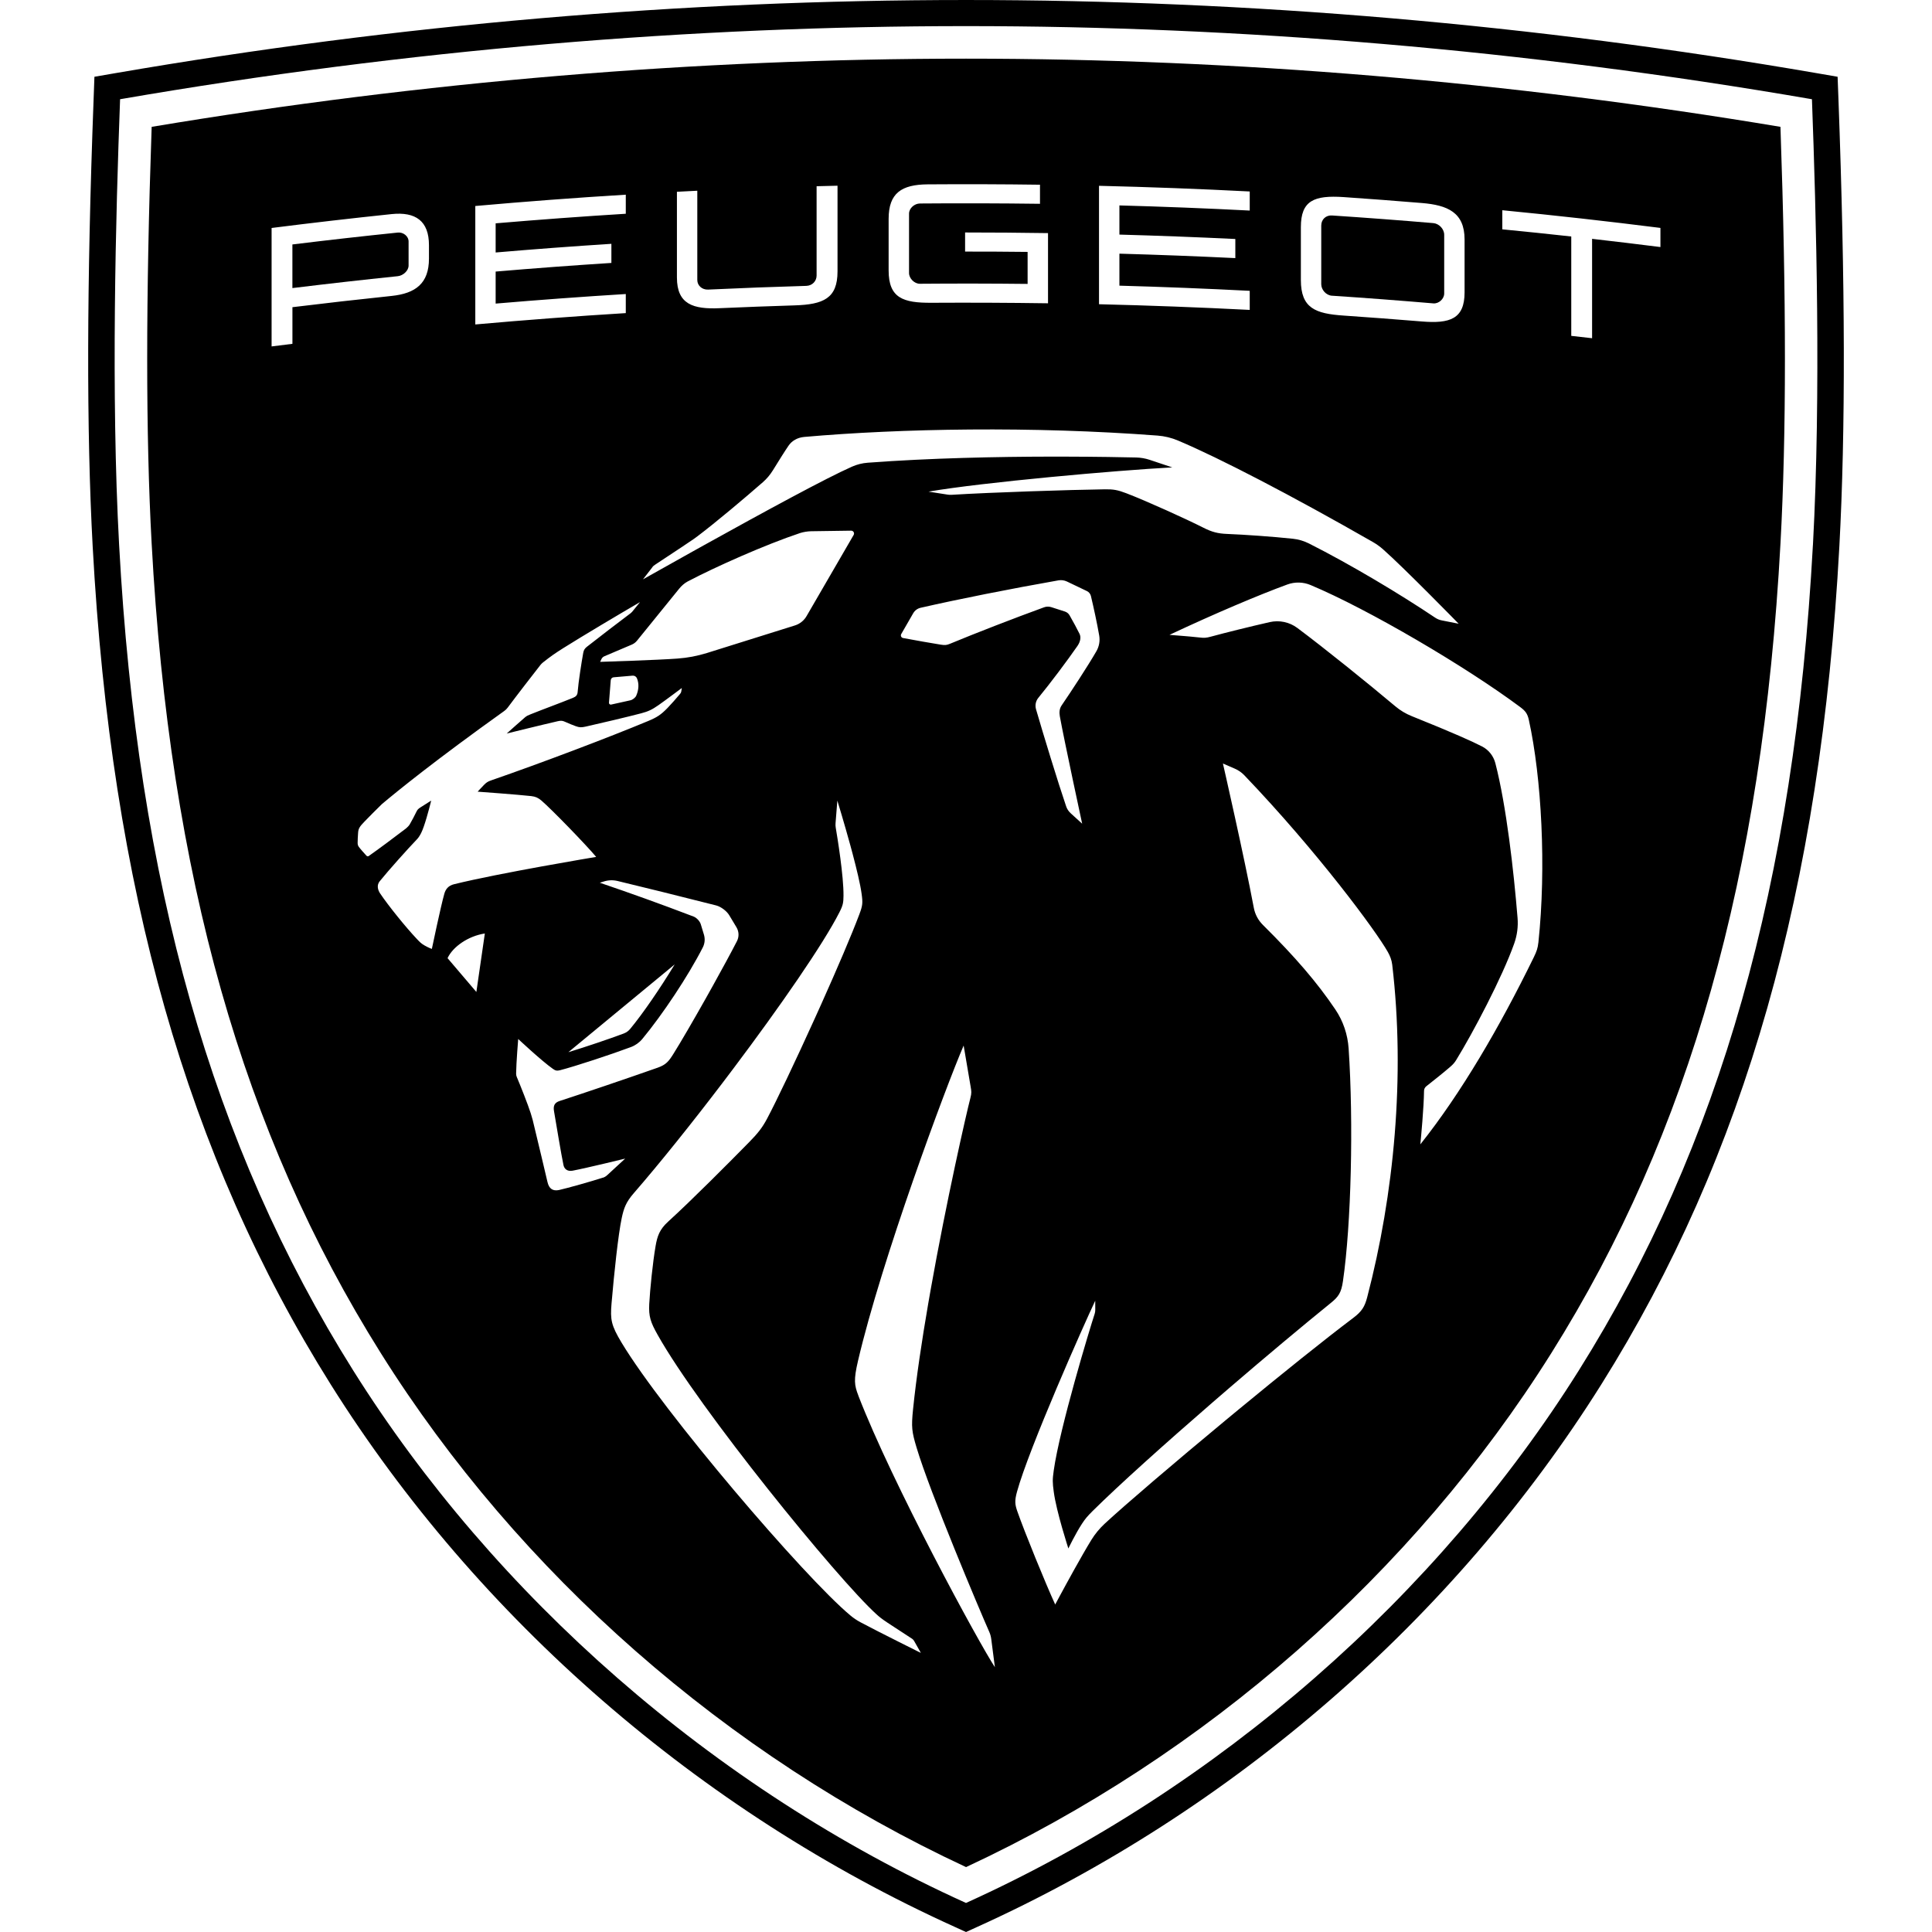 <?xml version="1.0" encoding="UTF-8"?><svg id="Calque_1" xmlns="http://www.w3.org/2000/svg" viewBox="0 0 64 64"><path d="M32.001,1.943c-8.936,0-18.008.76-26.977,2.259-.197,5.679-.197,10.198-.001,13.793.597,11.005,3.01,19.531,7.593,26.831,4.582,7.3,11.453,13.33,19.386,17.024,7.933-3.694,14.804-9.724,19.386-17.024,4.583-7.301,6.995-15.827,7.593-26.831.196-3.595.196-8.114-.001-13.793-8.97-1.5-18.042-2.259-26.977-2.259ZM43.093,7.524c0-.88.436-1.061,1.419-.995.863.06,1.725.124,2.587.196.853.07,1.417.31,1.417,1.208v1.753c0,.881-.487,1.04-1.417.963-.862-.071-1.724-.136-2.587-.195-.94-.063-1.419-.245-1.419-1.178v-1.752ZM36.406,6.155c1.665.04,3.329.102,4.993.188v.632c-1.438-.074-2.878-.131-4.317-.17v.966c1.281.036,2.561.084,3.84.146v.633c-1.279-.062-2.559-.111-3.84-.147v1.06c1.44.04,2.879.097,4.317.171v.632c-1.664-.085-3.328-.148-4.993-.188v-3.924ZM29.437,7.249c0-.854.428-1.135,1.292-1.142,1.241-.009,2.482-.005,3.722.012v.632c-1.326-.017-2.653-.021-3.979-.01-.18.002-.359.157-.359.337v1.966c0,.18.179.358.359.356,1.19-.01,2.379-.008,3.569.005v-1.06c-.69-.008-1.381-.012-2.071-.011v-.633c.916,0,1.831.007,2.747.021v2.325c-1.286-.019-2.573-.024-3.859-.017-.942.006-1.421-.156-1.421-1.072v-1.71ZM22.424,6.353l.675-.035v2.958c0,.18.154.326.359.317,1.084-.051,2.167-.092,3.25-.123.206-.006.343-.163.343-.343v-2.958c.231-.006.462-.012.693-.017v2.839c0,.898-.471,1.095-1.421,1.125-.827.026-1.653.056-2.48.093-.881.04-1.419-.128-1.419-1.017v-2.839ZM21.602,18.799c.043-.056.057-.066.116-.104.082-.054.363-.239.646-.427l.21-.139c.17-.113.321-.215.407-.274.042-.029.069-.049.122-.089.616-.465,1.587-1.284,2.167-1.792.131-.114.242-.248.334-.396.187-.303.392-.632.518-.815.107-.158.291-.269.52-.289,3.209-.282,7.552-.359,11.701-.045.236.018.465.073.683.166,1.359.572,3.771,1.824,6.452,3.36.118.068.229.147.332.237.71.627,2.51,2.47,2.51,2.47l-.561-.111c-.079-.015-.152-.046-.219-.091-1.135-.763-2.793-1.758-4.182-2.458-.165-.082-.343-.136-.527-.155-.676-.072-1.589-.136-2.187-.16-.295-.012-.496-.061-.784-.208-.551-.28-1.886-.886-2.551-1.14-.284-.109-.43-.134-.708-.13-1.142.016-3.745.1-5.074.182-.046.003-.09.001-.135-.006l-.634-.099c1.797-.31,6.237-.706,8.075-.803l-.748-.25c-.144-.048-.295-.074-.447-.078-.399-.009-1.286-.027-2.438-.029l-.393 0c-1.745.003-3.989.046-6.06.202-.181.013-.357.057-.524.131-.836.368-2.875,1.475-4.92,2.611l-.454.253c-.529.295-1.052.588-1.549.868,0,0,.255-.328.304-.392ZM35.108,23.727c.143.792.74,3.559.74,3.559l-.376-.342c-.075-.069-.124-.142-.156-.237-.267-.783-.767-2.418-.997-3.214-.037-.131-.009-.271.077-.376.392-.476.963-1.238,1.297-1.72.093-.136.124-.285.069-.398-.077-.157-.206-.397-.33-.614-.033-.06-.089-.105-.155-.127l-.451-.145c-.079-.025-.163-.024-.241.005-.982.357-2.303.87-3.111,1.206-.118.049-.167.053-.31.031-.234-.035-.916-.157-1.25-.22-.06-.012-.09-.079-.059-.132l.396-.688c.054-.093.143-.159.247-.182,1.275-.291,2.961-.625,4.564-.908.095-.017.193-.003.281.038l.664.318c.065.031.113.091.131.162.09.38.201.884.275,1.312.03.178-.003.36-.093.517-.275.478-.839,1.338-1.155,1.8-.07.104-.079.229-.057.353ZM19.881,21.925l.042-.091c.02-.043.055-.077.099-.095l.906-.385c.068-.029.127-.073.173-.13l1.4-1.726c.075-.092.173-.18.277-.235.925-.487,2.57-1.219,3.722-1.604.109-.036.255-.059.37-.061l1.325-.019c.074-.001.12.079.083.142l-1.551,2.674c-.086.157-.231.275-.402.326l-2.908.911c-.338.102-.623.157-.974.184-.645.049-2.561.109-2.561.109ZM21.079,23.04c-.03.072-.123.143-.199.159l-.636.141c-.038.008-.073-.022-.071-.061l.059-.748c.005-.051.044-.091.095-.095l.629-.054c.061-.005.118.029.142.084.08.186.058.394-.019.572ZM15.745,6.824c1.661-.148,3.322-.273,4.985-.375v.632c-1.438.089-2.875.195-4.311.317v.966c1.277-.11,2.555-.205,3.834-.287v.633c-1.279.082-2.557.177-3.834.286v1.061c1.436-.123,2.873-.228,4.311-.317v.632c-1.663.102-3.324.228-4.985.376v-3.925ZM9.686,11.39c-.229.028-.46.056-.689.086v-3.924c1.324-.168,2.649-.321,3.977-.46.793-.082,1.236.227,1.236,1.03v.444c0,.822-.443,1.154-1.236,1.237-1.096.115-2.193.239-3.287.373v1.214ZM14.309,31.435s-.104-.033-.248-.117c-.099-.057-.15-.104-.258-.22-.353-.373-.933-1.088-1.211-1.502-.082-.122-.116-.278-.014-.403.302-.372.91-1.052,1.245-1.402.036-.038.081-.104.129-.198.113-.224.261-.792.313-.997l.016-.066.002-.009s-.003.002-.009.006l-.061.039c-.083.052-.217.137-.274.173-.086.055-.11.079-.146.154-.054.114-.15.294-.222.419-.024.041-.087.104-.121.131-.428.327-.9.678-1.237.915-.023.016-.052.009-.072-.01-.043-.043-.222-.247-.255-.295-.027-.04-.039-.078-.039-.127-.001-.085.008-.235.016-.346.01-.132.048-.195.208-.361.18-.186.375-.382.581-.583.504-.425,1.778-1.459,4.052-3.084.043-.031.082-.067.113-.11.239-.323.918-1.203,1.085-1.413.024-.029.05-.057.08-.081.268-.212.4-.303.672-.475.634-.399,1.86-1.128,2.548-1.528l-.261.321c-.015.014-.029.028-.043.042-.23.17-1.196.91-1.457,1.118-.074.059-.104.11-.121.203-.059.328-.157.95-.185,1.295-.008.101-.052.151-.155.193-.448.182-.979.374-1.409.547-.092.036-.118.051-.172.092-.043.033-.614.543-.614.543,0,0,1.241-.306,1.696-.409.109-.024.155-.018.256.029.094.044.251.106.333.136.127.047.194.045.334.014.513-.115,1.375-.319,1.834-.439.238-.062.369-.127.571-.268.22-.153.777-.571.777-.571,0,0-.01.074-.018.115-.006.035-.018.055-.042.083-.113.136-.311.358-.41.46-.226.234-.361.317-.644.435-1.304.544-3.533,1.389-5.205,1.968-.11.038-.157.07-.238.153-.088.09-.206.22-.206.22,0,0,1.363.099,1.779.147.135.015.231.06.334.148.342.294,1.474,1.461,1.813,1.866,0,0-3.219.536-4.711.906-.184.045-.276.163-.318.311-.123.434-.414,1.829-.414,1.829ZM22.348,31.951c-.476.783-1.044,1.616-1.474,2.135-.056.068-.131.12-.216.152-.47.176-1.253.441-1.83.617l3.519-2.905ZM15.781,32.861l-.955-1.121c.174-.377.682-.733,1.235-.817l-.281,1.939ZM19.97,39.011c-.345.115-1.186.351-1.448.409-.205.044-.335-.036-.387-.268,0,0-.359-1.528-.488-2.048-.021-.079-.041-.148-.066-.226-.097-.301-.331-.892-.462-1.202-.015-.036-.023-.074-.022-.114.004-.354.069-1.144.069-1.144,0,0,.774.726,1.149.989.084.06.135.072.238.045.515-.133,1.698-.524,2.348-.767.148-.056.278-.149.379-.271.672-.812,1.514-2.076,2.001-3.029.067-.131.08-.282.038-.423l-.105-.346c-.031-.101-.138-.215-.236-.253-1.145-.436-2.048-.76-3.108-1.121l.127-.04c.151-.049.311-.055.465-.017.692.166,2.156.526,3.263.809.155.04.349.185.431.323l.241.401c.084.141.09.314.015.46-.201.39-.488.919-.791,1.464l-.229.41c-.422.75-.843,1.474-1.082,1.855-.157.251-.245.363-.525.462-1.089.383-2.441.841-3.245,1.102-.164.053-.22.153-.188.336.057.332.243,1.46.314,1.789.026.122.123.218.304.184.475-.09,1.74-.4,1.74-.4,0,0-.373.345-.596.549-.041.038-.088.067-.141.084ZM30.445,54.725l-.098-.049c-.079-.039-.183-.091-.302-.151l-.291-.146c-.446-.224-.977-.493-1.256-.643-.115-.062-.223-.135-.324-.219-1.527-1.27-6.208-6.752-7.584-9.041-.343-.572-.378-.757-.332-1.297.086-1.007.22-2.273.337-2.828.071-.335.144-.531.401-.827.862-.993,1.912-2.303,2.936-3.648l.36-.476c1.552-2.063,2.981-4.127,3.515-5.179.122-.239.132-.323.135-.548.007-.655-.202-1.932-.257-2.254-.008-.051-.011-.102-.006-.153l.059-.745s.22.715.433,1.491l.074.275c.134.506.254,1.005.297,1.321.042.304.035.386-.074.677-.262.698-.744,1.82-1.258,2.967l-.222.492c-.631,1.392-1.27,2.736-1.58,3.318-.153.287-.297.474-.584.766-.657.669-1.913,1.933-2.691,2.64-.283.257-.359.477-.416.81-.093.534-.185,1.447-.21,1.918-.022.414.045.608.276,1.018,1.371,2.448,5.949,8.081,7.254,9.264.095.086.164.143.363.276.192.128.817.534.817.534.025.017.046.04.062.067l.226.399s-.021-.011-.059-.029ZM28.434,46.229c-.133-.344-.159-.514-.012-1.147.784-3.359,2.904-9.065,3.5-10.447,0,0,.177,1.048.23,1.352.03.172.036.218-.007.387-.141.543-.793,3.407-1.314,6.339l-.081.463c-.213,1.235-.397,2.461-.504,3.509-.061.596-.041.739.116,1.267.446,1.494,2.094,5.397,2.41,6.109.035.079.056.161.066.247l.119.92c-.528-.798-3.397-6.077-4.525-9ZM45.29,42.974c-.081.307-.171.465-.466.687-.951.716-2.37,1.857-3.782,3.021l-.445.368c-1.7,1.409-3.316,2.789-4.001,3.423-.172.16-.322.341-.445.541-.321.523-.812,1.423-1.053,1.87l-.067.125c-.048.09-.076.143-.076.143-.32-.698-1.016-2.402-1.256-3.091-.078-.225-.092-.343-.01-.643.39-1.428,2.233-5.579,2.592-6.33l.001.307c0,.045-.007.089-.021.131-.162.491-1.153,3.763-1.354,5.182-.045.315-.041.401,0,.71.088.663.484,1.877.484,1.877,0,0,.235-.49.453-.822.107-.162.172-.241.347-.415.886-.877,2.398-2.233,3.972-3.597l.557-.481c1.209-1.039,2.417-2.05,3.371-2.823.248-.201.341-.335.396-.717.274-1.879.353-5.252.188-7.707-.031-.463-.181-.911-.442-1.296-.598-.885-1.314-1.723-2.399-2.799-.155-.154-.26-.351-.3-.566-.317-1.69-1.023-4.78-1.023-4.78l.396.172c.117.051.224.125.312.217,2.426,2.535,4.367,5.163,4.755,5.855.075.133.126.266.145.419.436,3.696.061,7.612-.829,11.019ZM50.96,31.226c-.019.179-.055.287-.148.478-1.137,2.327-2.416,4.516-3.762,6.205l.003-.028c.018-.18.114-1.194.12-1.743 0-.062.029-.119.079-.157.25-.195.593-.471.788-.64.095-.082.147-.143.196-.223.548-.887,1.529-2.745,1.924-3.862.097-.273.135-.561.111-.85-.127-1.557-.371-3.715-.735-5.123-.062-.24-.221-.443-.441-.556-.314-.161-.93-.442-2.332-1.005-.194-.078-.376-.186-.536-.321-.919-.773-2.357-1.932-3.251-2.599-.261-.195-.595-.266-.914-.194-.651.148-1.481.354-1.947.481-.159.043-.221.047-.385.028-.085-.01-.195-.021-.311-.031l-.175-.015c-.204-.017-.395-.032-.47-.038l-.033-.003c1.521-.715,2.984-1.332,3.901-1.667.252-.093.528-.086.775.018,1.919.806,5.147,2.704,6.94,4.04.173.129.242.218.288.427.422,1.918.581,4.882.316,7.377ZM55.005,8.184c-.754-.095-1.509-.186-2.265-.272v3.292c-.23-.026-.459-.052-.69-.078v-3.292c-.76-.084-1.522-.163-2.284-.237v-.633c1.748.17,3.495.366,5.238.586v.633Z"/><path d="M60.9,3.254l-.027-.711-.701-.121C41.451-.807,22.553-.807,3.829,2.422l-.701.121-.026.711c-.231,6.151-.24,11.008-.032,14.847.616,11.35,3.123,20.172,7.889,27.765,4.87,7.759,12.214,14.14,20.68,17.97l.361.165.362-.165c8.466-3.83,15.81-10.211,20.68-17.97,4.765-7.589,7.272-16.412,7.889-27.765.207-3.825.197-8.682-.031-14.847ZM60.055,18.054c-.609,11.195-3.073,19.885-7.757,27.347-4.67,7.44-11.9,13.838-20.298,17.637-8.397-3.799-15.629-10.197-20.298-17.637-4.684-7.462-7.148-16.151-7.756-27.347-.273-5.021-.111-10.939.032-14.767C13.528,1.639,22.937.865,32.001.865s18.473.774,28.022,2.422c.142,3.828.304,9.746.033,14.767Z"/><path d="M13.535,8.796v-.795c0-.18-.179-.315-.357-.297-1.165.12-2.329.251-3.492.394v1.445c1.163-.142,2.327-.274,3.492-.394.178-.019.357-.182.357-.353Z"/><path d="M44.127,9.796c1.119.074,2.238.159,3.356.254.179.015.358-.149.358-.328v-1.941c0-.205-.179-.374-.358-.39-1.118-.095-2.236-.179-3.356-.253-.205-.014-.359.13-.359.335v1.941c0,.18.154.369.359.383Z"/></svg>